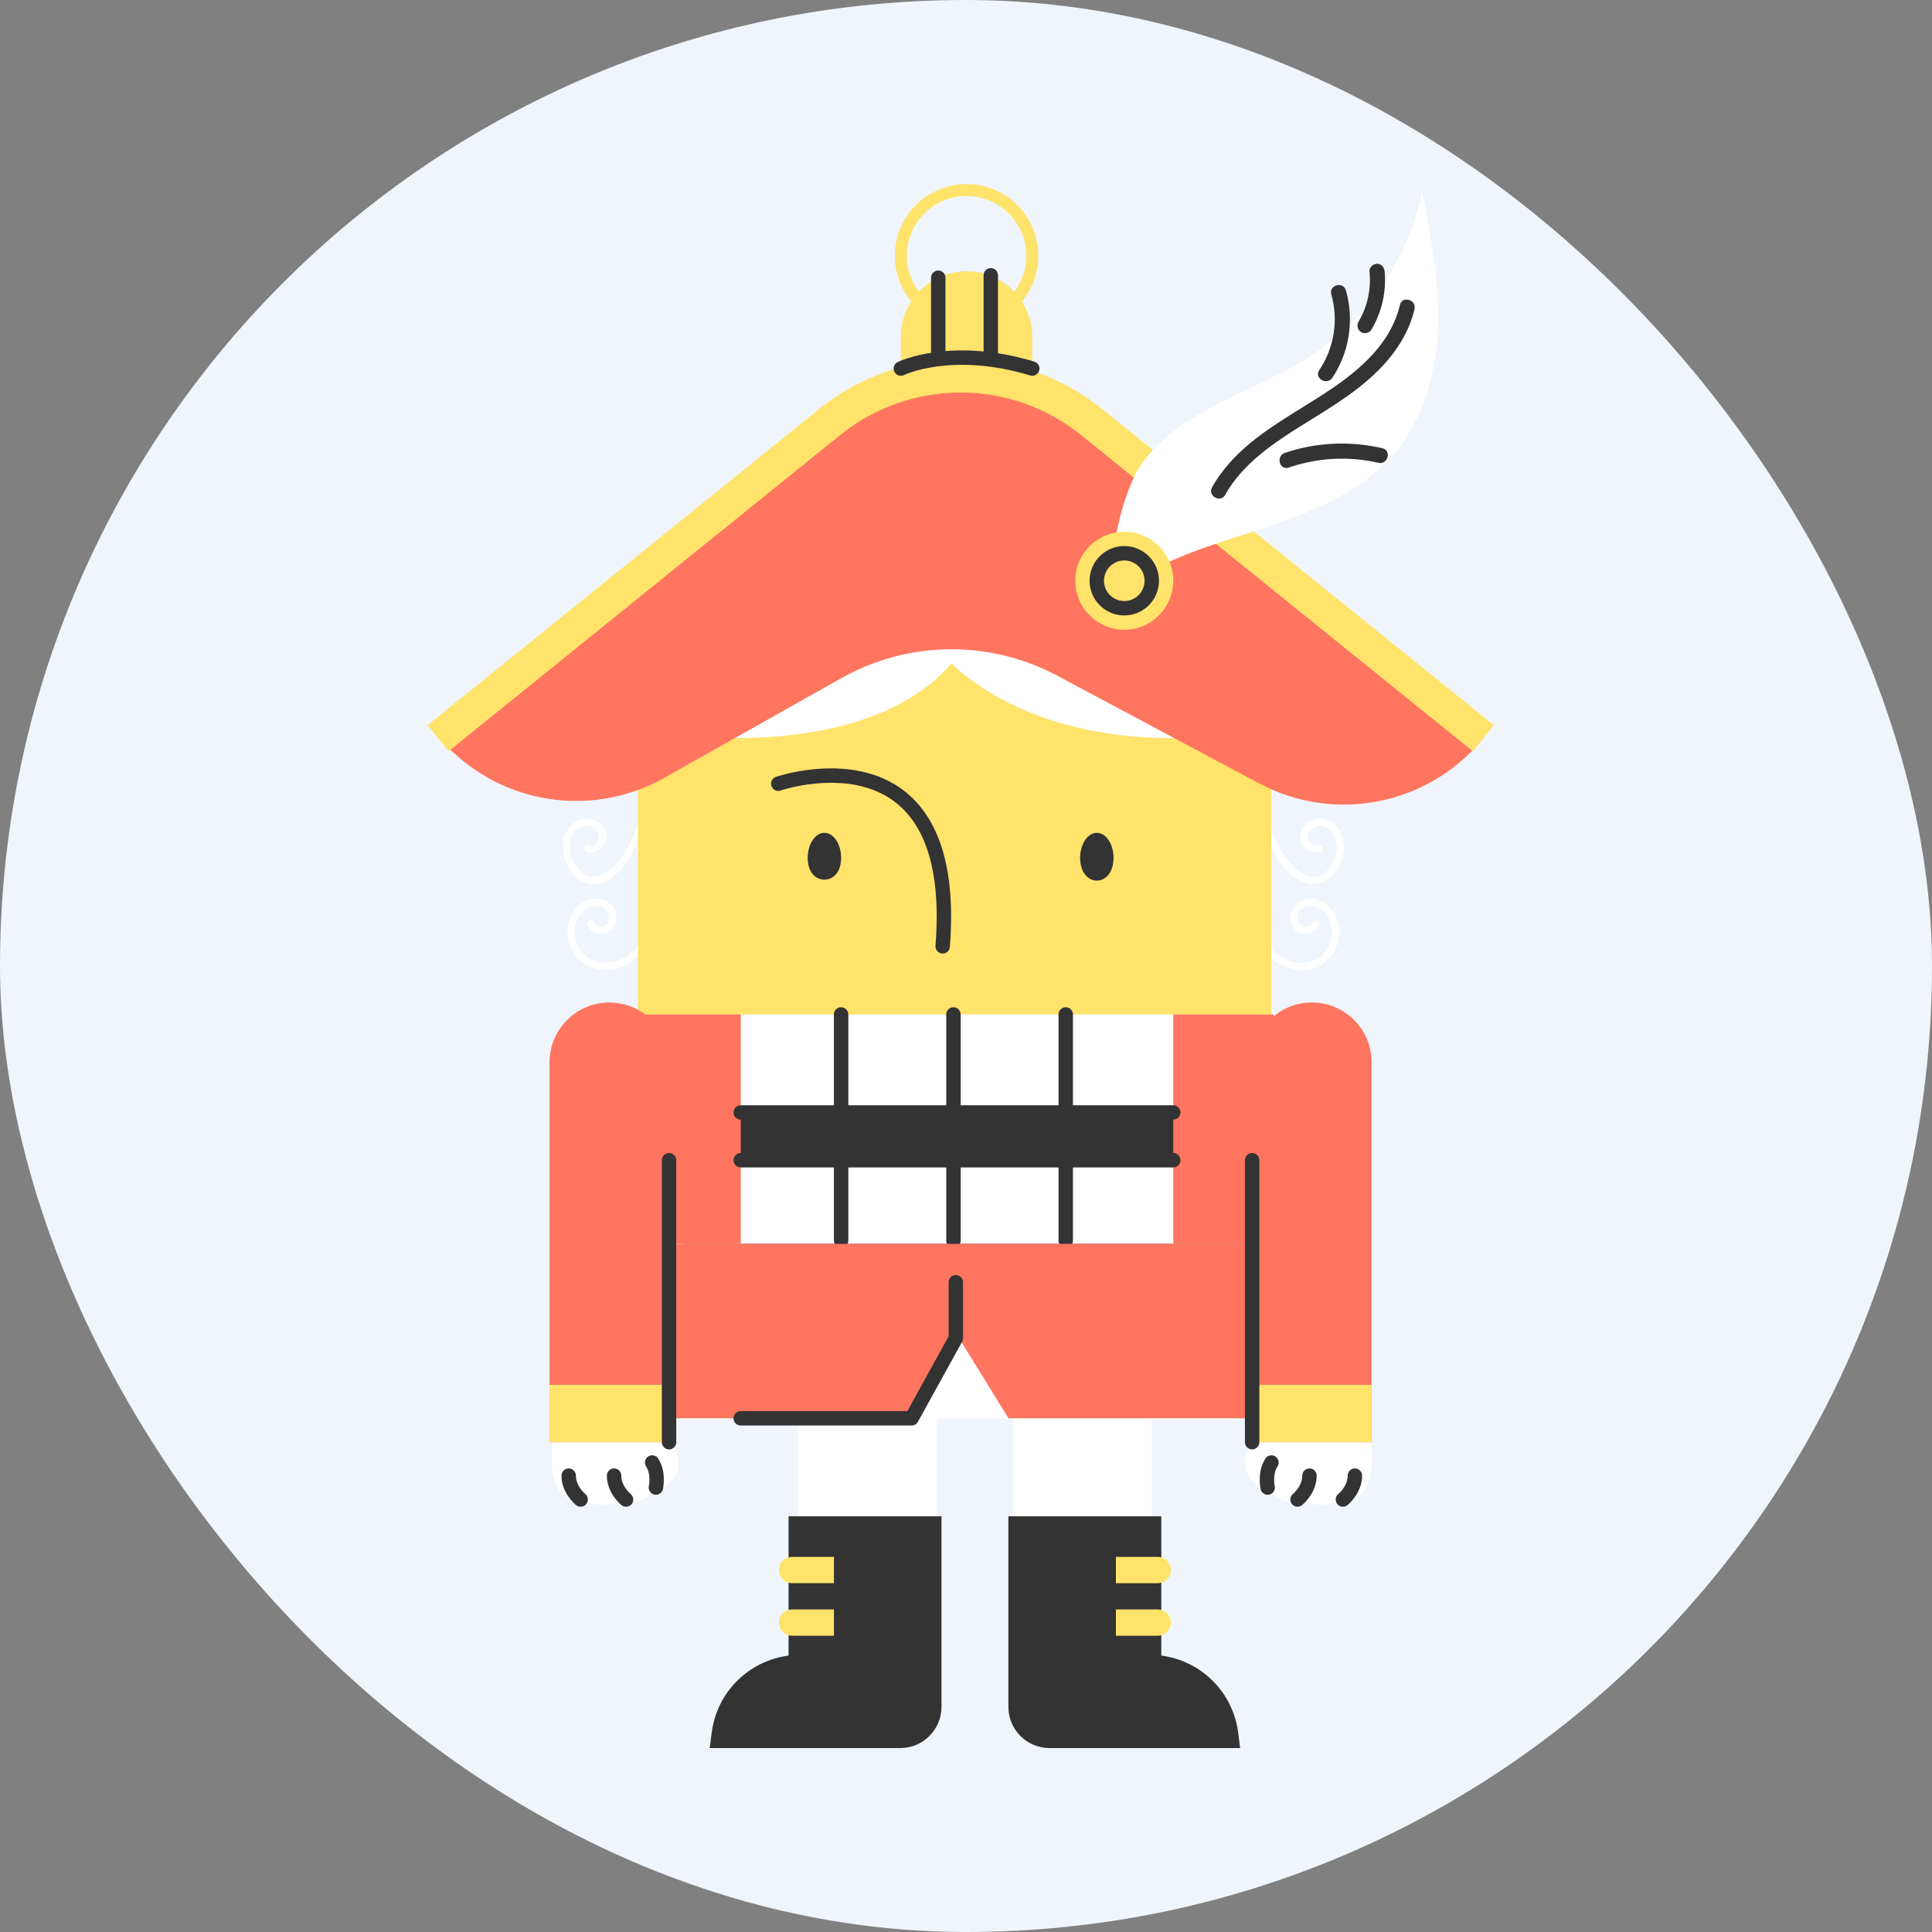 <svg width="183" height="183" viewBox="0 0 183 183" fill="none" xmlns="http://www.w3.org/2000/svg">
<rect x="0" y="0" width="183" height="183" fill="#808080" stroke="none"/>
<rect width="183" height="183" rx="91.5" fill="#EFF5FB"/>
<path d="M91.553 30.448C94.99 30.448 97.777 27.662 97.777 24.224C97.777 20.787 94.99 18 91.553 18C88.115 18 85.329 20.787 85.329 24.224C85.329 27.662 88.115 30.448 91.553 30.448Z" stroke="#FFE36B" stroke-width="1.133" stroke-miterlimit="10"/>
<path d="M91.553 25.695C94.989 25.695 97.777 28.483 97.777 31.919V39.956H85.329V31.919C85.329 28.483 88.117 25.695 91.553 25.695Z" fill="#FFE36B"/>
<path d="M62.128 140.904C63.315 140.904 64.278 139.841 64.278 138.529C64.278 137.218 63.315 136.154 62.128 136.154C60.941 136.154 59.978 137.218 59.978 138.529C59.978 139.841 60.941 140.904 62.128 140.904Z" fill="white"/>
<path d="M52.737 134.341C52.737 134.341 50.7 142.265 55 142.036C57.262 143.169 58.794 142.036 58.794 142.036C58.794 142.036 60.883 142.715 61.79 141.357C62.845 139.774 62.377 133.662 62.377 133.662L52.737 134.341Z" fill="white"/>
<path d="M54.999 142.036C54.999 142.036 53.867 141.132 53.867 139.773" stroke="#333333" stroke-width="1.365" stroke-linecap="round" stroke-linejoin="round"/>
<path d="M59.299 142.036C59.299 142.036 58.166 141.132 58.166 139.773" stroke="#333333" stroke-width="1.365" stroke-linecap="round" stroke-linejoin="round"/>
<path d="M62.128 140.904C62.128 140.904 62.431 139.546 61.77 138.529" stroke="#333333" stroke-width="1.365" stroke-linecap="round" stroke-linejoin="round"/>
<path d="M120.073 140.904C121.261 140.904 122.223 139.841 122.223 138.529C122.223 137.218 121.261 136.154 120.073 136.154C118.886 136.154 117.924 137.218 117.924 138.529C117.924 139.841 118.886 140.904 120.073 140.904Z" fill="white"/>
<path d="M129.468 134.341C129.468 134.341 131.505 142.265 127.205 142.036C124.943 143.169 123.411 142.036 123.411 142.036C123.411 142.036 121.322 142.715 120.415 141.357C119.36 139.774 119.828 133.662 119.828 133.662L129.468 134.341Z" fill="white"/>
<path d="M118.603 100.617H64.731V118.498H118.603V100.617Z" fill="#333333"/>
<path d="M95.969 155.844H109.096V129.589H95.969V155.844Z" fill="white"/>
<path d="M110 165.578H99.412C97.262 165.578 95.515 163.831 95.515 161.681V143.623H110V165.578Z" fill="#333333"/>
<path d="M108.922 156.75H100.719V165.578H117.466L117.279 164.107C116.74 159.903 113.16 156.75 108.918 156.75H108.922Z" fill="#333333"/>
<path d="M109.662 154.939H105.701V152.448H109.662C110.348 152.448 110.908 153.005 110.908 153.694C110.908 154.38 110.352 154.939 109.662 154.939Z" fill="#FFE36B"/>
<path d="M109.662 149.961H105.701V147.47H109.662C110.348 147.47 110.908 148.026 110.908 148.715C110.908 149.401 110.352 149.961 109.662 149.961Z" fill="#FFE36B"/>
<path d="M88.724 129.588H75.596V155.843H88.724V129.588Z" fill="white"/>
<path d="M119.258 74.236C119.057 76.12 119.377 78.024 120.152 79.754C120.845 81.299 122.09 83.275 123.875 83.668C125.66 84.06 127.045 82.33 127.27 80.675C127.39 79.795 127.185 78.88 126.557 78.228C126.025 77.675 125.216 77.385 124.465 77.624C123.715 77.863 123.042 78.631 123.203 79.481C123.363 80.33 124.196 80.927 125.042 80.726C125.468 80.624 125.288 79.969 124.861 80.071C124.23 80.221 123.68 79.498 123.923 78.918C124.165 78.338 124.864 78.095 125.434 78.286C126.943 78.795 126.799 80.801 126.141 81.914C125.813 82.466 125.298 82.954 124.636 83.036C123.929 83.125 123.264 82.746 122.752 82.299C121.725 81.405 120.981 80.105 120.514 78.839C119.968 77.365 119.777 75.795 119.944 74.236C119.992 73.802 119.309 73.806 119.265 74.236H119.258Z" fill="white"/>
<path d="M118.132 82.19C117.999 84.565 117.896 87.087 119.104 89.23C120.111 91.015 122.138 92.291 124.233 91.772C125.991 91.336 127.065 89.517 126.823 87.759C126.694 86.828 126.161 85.941 125.335 85.463C124.51 84.985 123.513 85.019 122.81 85.63C122.107 86.241 121.998 87.514 122.769 88.152C123.54 88.79 124.639 88.415 124.981 87.558C125.144 87.152 124.486 86.975 124.325 87.377C124.213 87.657 123.892 87.79 123.605 87.773C123.223 87.753 122.964 87.449 122.909 87.08C122.793 86.302 123.523 85.777 124.243 85.814C125.799 85.893 126.417 87.77 126.072 89.056C125.683 90.51 124.363 91.356 122.878 91.179C121.241 90.984 120.026 89.749 119.394 88.292C118.565 86.374 118.695 84.224 118.811 82.187C118.835 81.75 118.156 81.75 118.132 82.187V82.19Z" fill="white"/>
<path d="M60.681 74.235C60.971 76.948 60.155 79.89 58.268 81.913C57.323 82.927 55.876 83.568 54.801 82.357C53.921 81.364 53.563 79.47 54.719 78.542C55.259 78.108 56.067 78.091 56.535 78.648C57.002 79.204 56.569 80.262 55.76 80.067C55.337 79.965 55.153 80.62 55.579 80.722C56.327 80.9 57.071 80.456 57.344 79.746C57.617 79.037 57.289 78.303 56.695 77.887C56.037 77.426 55.17 77.433 54.501 77.866C53.785 78.33 53.392 79.108 53.324 79.944C53.191 81.586 54.324 83.677 56.139 83.725C57.954 83.773 59.35 81.876 60.125 80.439C61.148 78.549 61.589 76.368 61.36 74.232C61.316 73.802 60.633 73.799 60.681 74.232V74.235Z" fill="white"/>
<path d="M61.807 82.191C61.909 84.003 62.026 85.873 61.469 87.627C60.992 89.135 59.978 90.558 58.405 91.036C56.965 91.473 55.405 91.005 54.737 89.593C54.157 88.368 54.419 86.631 55.733 85.986C56.477 85.621 57.641 85.876 57.716 86.842C57.746 87.221 57.562 87.647 57.166 87.75C56.846 87.835 56.422 87.702 56.293 87.374C56.132 86.975 55.474 87.149 55.638 87.555C55.941 88.316 56.862 88.688 57.61 88.303C58.357 87.917 58.582 86.873 58.21 86.136C57.797 85.32 56.788 84.996 55.934 85.194C54.986 85.412 54.259 86.231 53.945 87.122C53.372 88.743 54.143 90.773 55.706 91.524C57.63 92.445 59.869 91.503 61.08 89.889C62.735 87.685 62.633 84.802 62.486 82.188C62.462 81.754 61.783 81.751 61.807 82.188V82.191Z" fill="white"/>
<path d="M120.415 59.648H60.432V101.976H120.415V59.648Z" fill="#FFE36B"/>
<path d="M88.274 60.777C88.274 60.777 95.969 72.547 118.603 69.38C116.112 63.947 112.969 60.777 112.969 60.777H88.27H88.274Z" fill="white"/>
<path d="M91.44 60.777C91.44 60.777 86.912 72.547 61.111 69.38C63.602 63.947 66.745 60.777 66.745 60.777H91.444H91.44Z" fill="white"/>
<path d="M62.919 73.677L79.695 64.235C86.025 60.672 93.737 60.584 100.145 64.003L119.282 74.209C126.468 78.041 135.368 76.246 140.5 69.923L101.722 39.99C95.146 34.912 85.96 34.957 79.429 40.092L41.5 69.923L42.95 71.281C48.373 76.349 56.453 77.321 62.919 73.68V73.677Z" fill="#FF755F"/>
<path d="M79.671 81.262C79.671 82.576 78.961 83.319 78.088 83.319C77.214 83.319 76.504 82.572 76.504 81.262C76.504 79.951 77.214 78.887 78.088 78.887C78.961 78.887 79.671 79.951 79.671 81.262Z" fill="#333333"/>
<path d="M73.72 74.234C73.72 74.234 90.99 68.246 89.29 89.638" stroke="#333333" stroke-width="1.365" stroke-linecap="round" stroke-linejoin="round"/>
<path d="M120.64 105.372H97.743H92.604H60.657V96.09H120.64V105.372Z" fill="white"/>
<path d="M120.64 109.896H60.657V117.82H120.64V109.896Z" fill="white"/>
<path d="M70.164 96.09H60.657V117.82H70.164V96.09Z" fill="#FF755F"/>
<path d="M120.64 96.09H111.133V117.82H120.64V96.09Z" fill="#FF755F"/>
<path d="M70.164 105.371H111.133" stroke="#333333" stroke-width="1.365" stroke-linecap="round" stroke-linejoin="round"/>
<path d="M70.164 109.896H111.133" stroke="#333333" stroke-width="1.365" stroke-linecap="round" stroke-linejoin="round"/>
<path d="M79.671 96.09V105.068" stroke="#333333" stroke-width="1.365" stroke-linecap="round" stroke-linejoin="round"/>
<path d="M90.311 96.09V105.068" stroke="#333333" stroke-width="1.365" stroke-linecap="round" stroke-linejoin="round"/>
<path d="M100.947 96.09V105.068" stroke="#333333" stroke-width="1.365" stroke-linecap="round" stroke-linejoin="round"/>
<path d="M79.671 110.121V117.516" stroke="#333333" stroke-width="1.365" stroke-linecap="round" stroke-linejoin="round"/>
<path d="M90.311 110.121V117.516" stroke="#333333" stroke-width="1.365" stroke-linecap="round" stroke-linejoin="round"/>
<path d="M100.947 110.121V117.516" stroke="#333333" stroke-width="1.365" stroke-linecap="round" stroke-linejoin="round"/>
<path d="M124.261 94.957C127.383 94.957 129.918 97.492 129.918 100.615V136.605H118.599V100.615C118.599 97.492 121.135 94.957 124.257 94.957H124.261Z" fill="#FF755F"/>
<path d="M120.64 134.341H95.515L90.761 126.646L86.349 134.341H60.657V117.818H120.64V134.341Z" fill="#FF755F"/>
<path d="M86.349 134.341H95.515L90.761 126.646L86.349 134.341Z" fill="white"/>
<path d="M129.922 131.172H118.603V136.604H129.922V131.172Z" fill="#FFE36B"/>
<path d="M90.536 121.453V126.759L86.349 134.342H70.164" stroke="#333333" stroke-width="1.365" stroke-linecap="round" stroke-linejoin="round"/>
<path d="M118.603 136.605V109.896" stroke="#333333" stroke-width="1.365" stroke-linecap="round" stroke-linejoin="round"/>
<path d="M63.373 136.607H52.055V100.617C52.055 97.495 54.59 94.959 57.712 94.959C60.835 94.959 63.37 97.495 63.37 100.617L63.37 136.607H63.373Z" fill="#FF755F"/>
<path d="M52.055 136.605H63.373V131.173H52.055V136.605Z" fill="#FFE36B"/>
<path d="M63.373 136.605V109.896" stroke="#333333" stroke-width="1.365" stroke-linecap="round" stroke-linejoin="round"/>
<path d="M41.5 69.924L78.572 39.987C85.817 34.135 96.163 34.135 103.407 39.987L140.5 69.927" stroke="#FFE36B" stroke-width="3.17" stroke-miterlimit="10"/>
<path d="M74.692 143.621H89.178V161.679C89.178 163.829 87.431 165.576 85.281 165.576H74.692V143.621Z" fill="#333333"/>
<path d="M75.771 156.75H83.974V165.578H67.226L67.414 164.107C67.953 159.903 71.532 156.75 75.774 156.75H75.771Z" fill="#333333"/>
<path d="M75.03 152.447H78.992V154.938H75.03C74.344 154.938 73.785 154.382 73.785 153.693C73.785 153.007 74.341 152.447 75.03 152.447Z" fill="#FFE36B"/>
<path d="M75.03 147.469H78.992V149.96H75.03C74.344 149.96 73.785 149.404 73.785 148.714C73.785 148.028 74.341 147.469 75.03 147.469Z" fill="#FFE36B"/>
<path d="M127.202 142.036C127.202 142.036 128.335 141.132 128.335 139.773" stroke="#333333" stroke-width="1.365" stroke-linecap="round" stroke-linejoin="round"/>
<path d="M122.902 142.036C122.902 142.036 124.035 141.132 124.035 139.773" stroke="#333333" stroke-width="1.365" stroke-linecap="round" stroke-linejoin="round"/>
<path d="M120.074 140.904C120.074 140.904 119.77 139.546 120.432 138.529" stroke="#333333" stroke-width="1.365" stroke-linecap="round" stroke-linejoin="round"/>
<path d="M105.844 56.19C104.653 53.283 106.363 46.315 108.236 43.793C110.109 41.268 112.85 39.531 115.651 38.108C118.453 36.681 121.391 35.504 124.029 33.795C129.485 30.266 133.426 24.469 134.702 18.098C135.518 22.298 136.334 26.54 136.211 30.816C136.088 35.091 134.945 39.469 132.222 42.769C129.055 46.611 124.182 48.563 119.453 50.109C114.72 51.655 109.772 53.02 105.868 56.108" fill="white"/>
<path d="M116.044 46.875C117.705 43.93 120.562 42.006 123.367 40.259C126.212 38.484 129.181 36.758 131.392 34.181C132.614 32.755 133.559 31.11 133.982 29.271C134.187 28.373 132.805 27.991 132.6 28.889C131.87 32.069 129.458 34.444 126.895 36.29C124.151 38.262 121.104 39.774 118.48 41.92C117.026 43.111 115.736 44.511 114.808 46.152C114.354 46.957 115.593 47.681 116.047 46.875H116.044Z" fill="#333333"/>
<path d="M122.07 44.287C124.807 43.352 127.741 43.181 130.563 43.84C131.461 44.048 131.843 42.666 130.945 42.458C127.884 41.745 124.667 41.888 121.691 42.905C120.824 43.202 121.196 44.587 122.073 44.287H122.07Z" fill="#333333"/>
<path d="M126.1 27.888C126.803 30.328 126.373 32.959 124.96 35.061C124.445 35.828 125.684 36.545 126.199 35.784C127.816 33.379 128.284 30.29 127.485 27.506C127.229 26.622 125.847 26.997 126.103 27.888H126.1Z" fill="#333333"/>
<path d="M129.724 25.703C129.884 27.385 129.536 29.027 128.676 30.484C128.478 30.818 128.601 31.268 128.932 31.463C129.263 31.657 129.714 31.541 129.912 31.207C130.884 29.559 131.334 27.61 131.154 25.703C131.116 25.317 130.85 24.986 130.437 24.986C130.079 24.986 129.683 25.314 129.72 25.703H129.724Z" fill="#333333"/>
<path d="M106.492 59.649C109.055 59.649 111.133 57.571 111.133 55.008C111.133 52.445 109.055 50.367 106.492 50.367C103.929 50.367 101.851 52.445 101.851 55.008C101.851 57.571 103.929 59.649 106.492 59.649Z" fill="#FFE36B"/>
<path d="M106.492 57.612C107.93 57.612 109.096 56.446 109.096 55.008C109.096 53.57 107.93 52.404 106.492 52.404C105.054 52.404 103.888 53.57 103.888 55.008C103.888 56.446 105.054 57.612 106.492 57.612Z" stroke="#333333" stroke-width="1.365" stroke-linecap="round" stroke-linejoin="round"/>
<path d="M105.475 81.262C105.475 82.576 104.766 83.412 103.892 83.412C103.018 83.412 102.309 82.576 102.309 81.262C102.309 79.948 103.018 78.887 103.892 78.887C104.766 78.887 105.475 79.951 105.475 81.262Z" fill="#333333"/>
<path d="M85.329 34.909C85.329 34.909 90.082 32.578 97.777 34.909" stroke="#333333" stroke-width="1.365" stroke-linecap="round" stroke-linejoin="round"/>
<path d="M88.871 26.303V33.875" stroke="#333333" stroke-width="1.365" stroke-linecap="round" stroke-linejoin="round"/>
<path d="M93.849 26.076V33.648" stroke="#333333" stroke-width="1.365" stroke-linecap="round" stroke-linejoin="round"/>
</svg>
